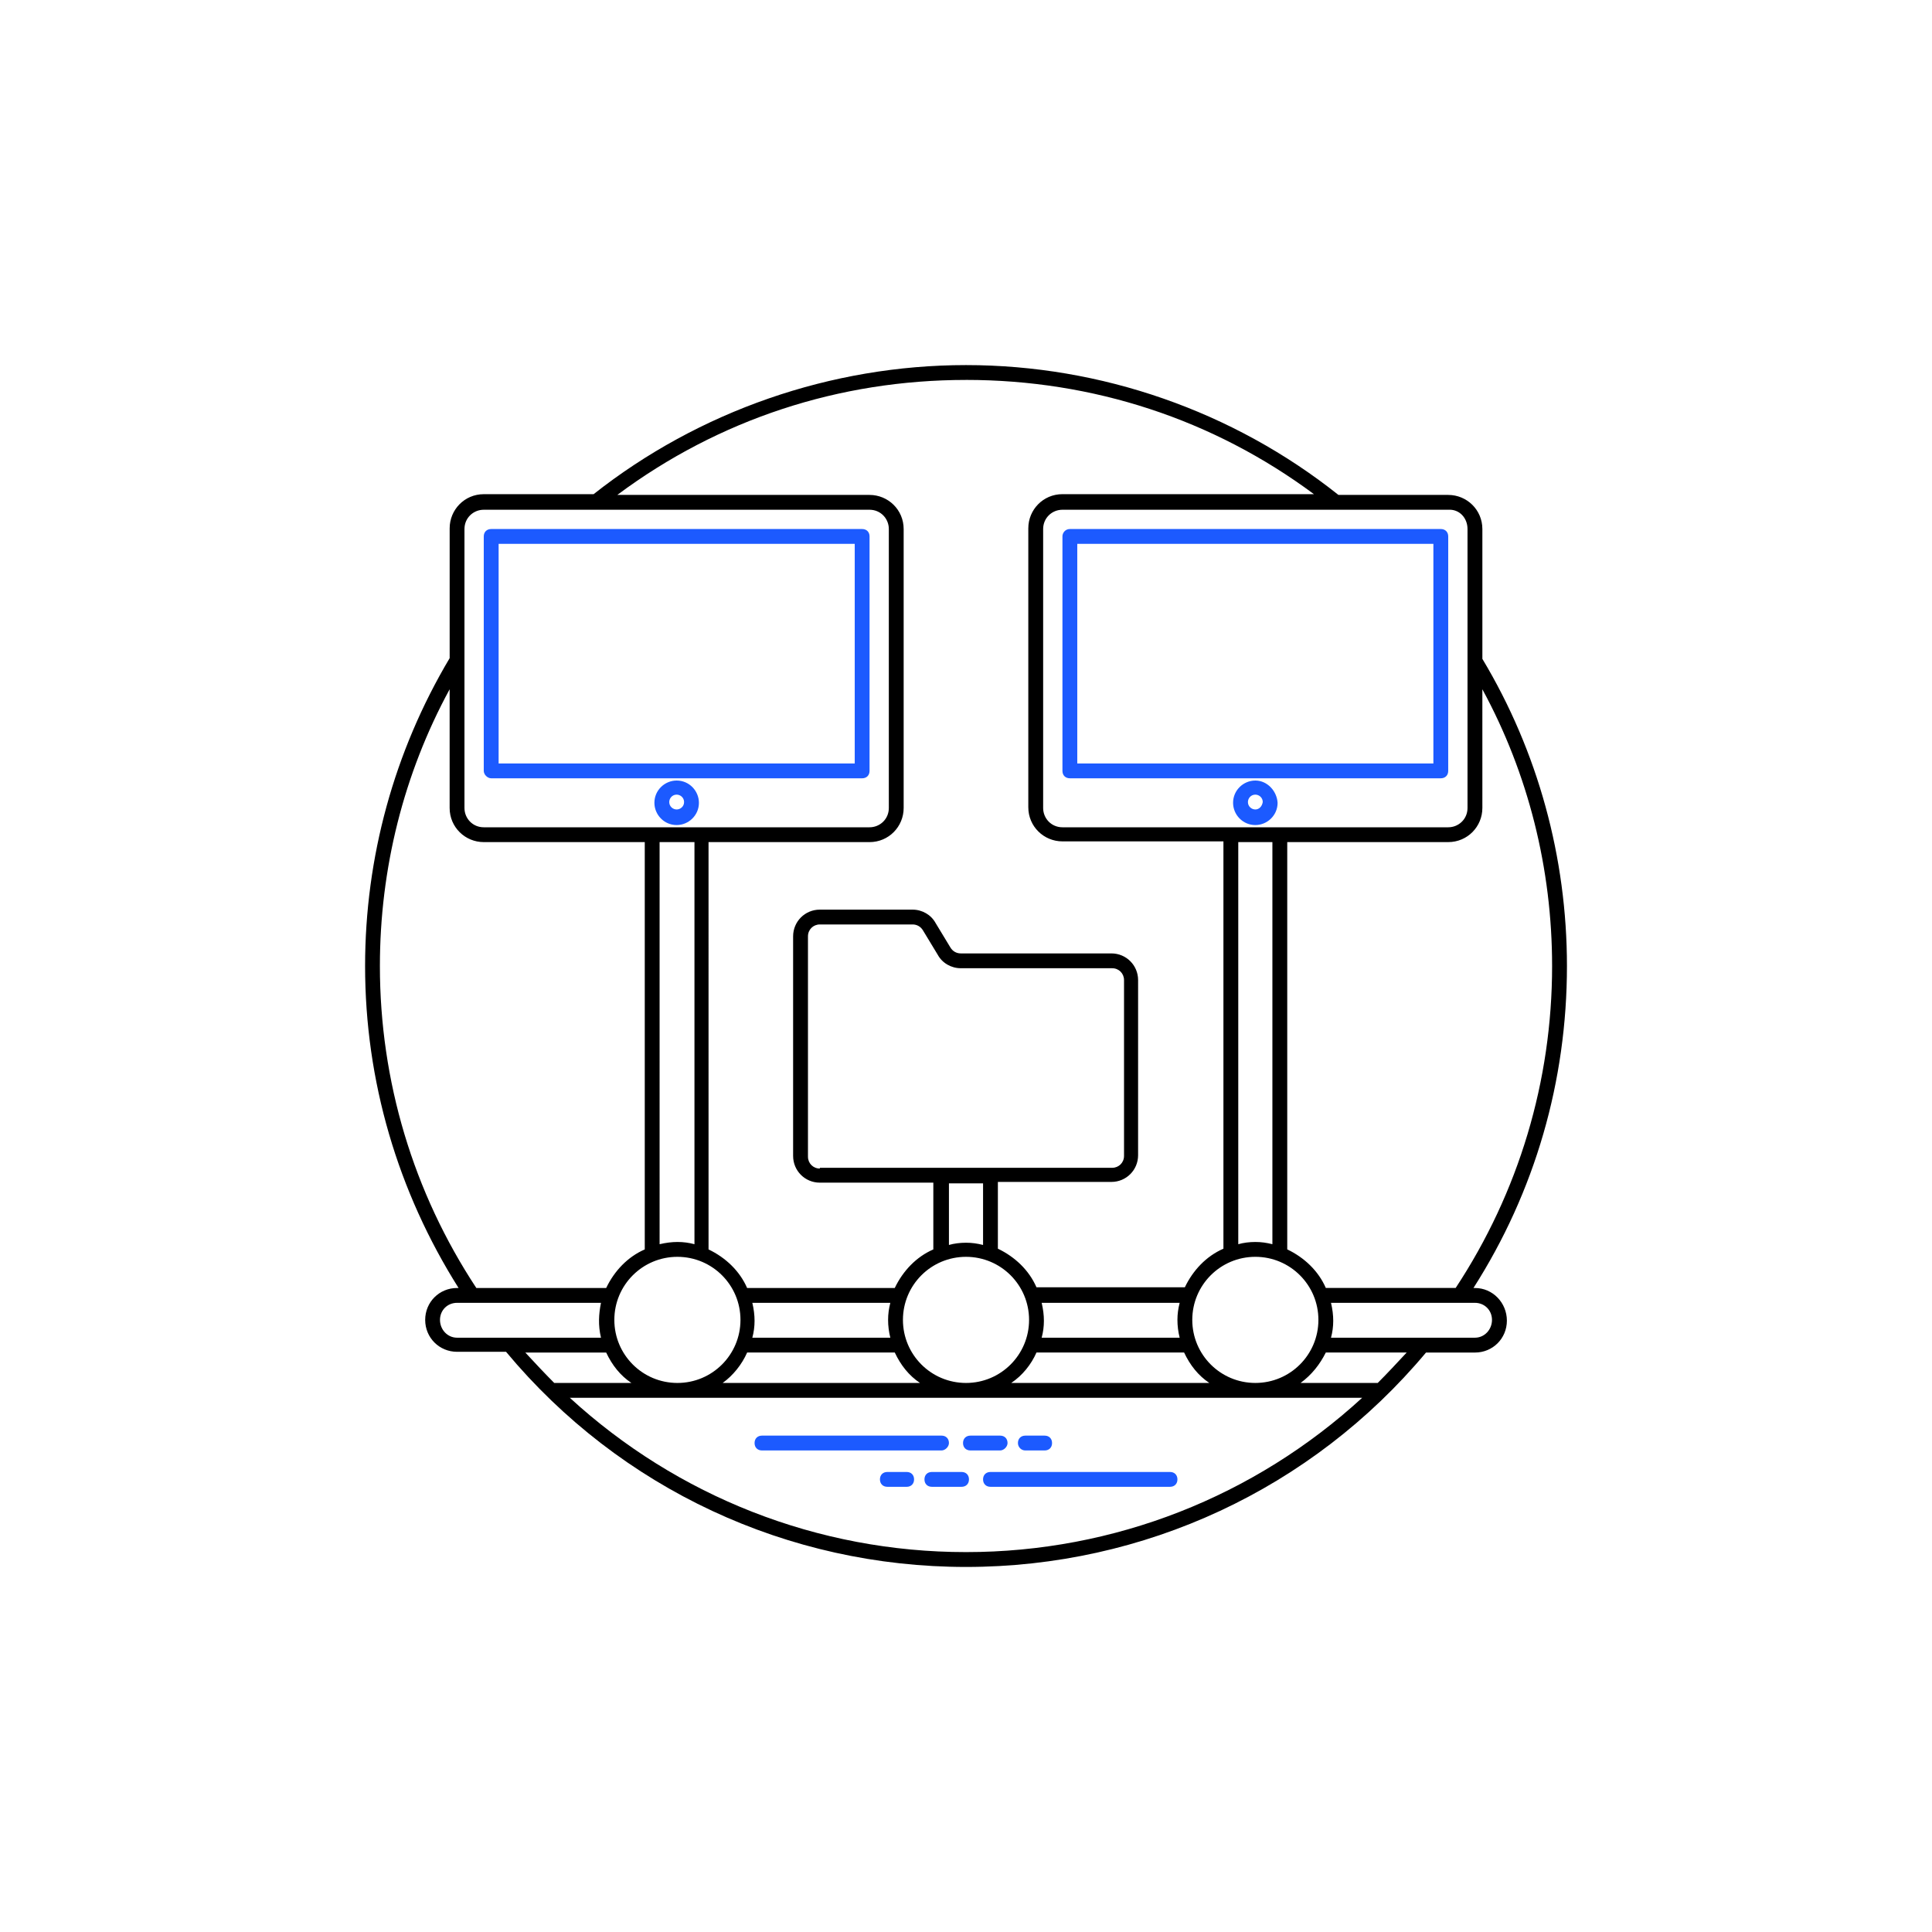 <?xml version="1.0" encoding="UTF-8"?>
<svg width="752pt" height="752pt" version="1.1" viewBox="0 0 752 752" xmlns="http://www.w3.org/2000/svg">
  <path fill="#1C5AFF" d="m369.36 561.68c0-1.734-1.156-2.887-2.887-2.887h-69.883c-1.734 0-2.887 1.156-2.887 2.887 0 1.734 1.156 2.887 2.887 2.887h69.883c1.441 0 2.887-1.441 2.887-2.887z"/>
  <path fill="#1C5AFF" d="m392.17 561.68c0-1.734-1.156-2.887-2.887-2.887h-11.551c-1.734 0-2.887 1.156-2.887 2.887 0 1.734 1.156 2.887 2.887 2.887h11.551c1.445 0 2.887-1.441 2.887-2.887z"/>
  <path fill="#1C5AFF" d="m399.1 564.57h7.508c1.734 0 2.887-1.156 2.887-2.887 0-1.734-1.156-2.887-2.887-2.887h-7.508c-1.734 0-2.887 1.156-2.887 2.887 0 1.445 1.156 2.887 2.887 2.887z"/>
  <path fill="#1C5AFF" d="m455.41 572.94h-69.883c-1.734 0-2.887 1.156-2.887 2.887 0 1.734 1.156 2.887 2.887 2.887h69.883c1.734 0 2.887-1.156 2.887-2.887s-1.156-2.887-2.887-2.887z"/>
  <path fill="#1C5AFF" d="m374.27 572.94h-11.551c-1.734 0-2.887 1.156-2.887 2.887 0 1.734 1.156 2.887 2.887 2.887h11.551c1.734 0 2.887-1.156 2.887-2.887s-1.156-2.887-2.887-2.887z"/>
  <path fill="#1C5AFF" d="m352.9 572.94h-7.508c-1.734 0-2.887 1.156-2.887 2.887 0 1.734 1.156 2.887 2.887 2.887l7.508 0.004c1.734 0 2.887-1.156 2.887-2.887 0.004-1.734-1.152-2.891-2.887-2.891z"/>
  <path d="m574.1 501.33h-0.578c23.969-37.539 36.387-80.566 36.387-125.32 0-42.16-11.262-83.453-32.918-119.55l-0.004-50.535c0-7.508-6.062-13.285-13.285-13.285h-42.738c-41.004-32.629-92.402-50.535-144.96-50.535-52.555 0-103.96 17.906-144.96 50.246h-42.738c-7.508 0-13.285 6.062-13.285 13.285v50.535c-21.656 36.383-32.918 77.676-32.918 119.84 0 44.758 12.707 87.785 36.387 125.32h-0.578c-6.93 0-12.418 5.488-12.418 12.418 0 6.93 5.488 12.418 12.418 12.418h19.059c44.469 53.422 109.73 83.742 179.04 83.742s134.57-30.32 179.04-83.453h19.059c6.93 0 12.418-5.488 12.418-12.418 0.004-6.93-5.484-12.703-12.414-12.703zm30.031-125.33c0 44.758-12.996 88.074-37.539 125.32h-50.535c-2.887-6.641-8.375-11.84-15.016-15.016v-158.53h62.664c7.508 0 13.285-6.062 13.285-13.285l-0.004-46.203c17.902 32.922 27.145 69.883 27.145 107.71zm-115.51 162.29c-13.57 0-24.547-10.973-24.547-24.547 0-13.57 10.973-24.547 24.547-24.547 13.57 0 24.547 10.973 24.547 24.547 0 13.574-10.973 24.547-24.547 24.547zm-249.5-24.543c0-13.57 10.973-24.547 24.547-24.547 13.57 0 24.547 10.973 24.547 24.547 0 13.57-10.973 24.547-24.547 24.547-13.574-0.004-24.547-10.977-24.547-24.547zm31.188-185.97v156.51c-4.332-1.156-8.664-1.156-13.57 0l-0.004-156.51zm76.234 192.9h-53.711c1.156-4.332 1.156-8.664 0-13.57h53.711c-0.578 2.309-0.867 4.332-0.867 6.641s0.289 4.617 0.867 6.93zm-55.73 5.773h57.465c2.309 4.91 5.488 8.953 9.816 11.84h-76.812c4.043-2.887 7.508-7.219 9.531-11.84zm60.641-12.703c0-13.57 10.973-24.547 24.547-24.547 13.57 0 24.547 10.973 24.547 24.547 0 13.57-10.973 24.547-24.547 24.547-13.574-0.004-24.547-10.977-24.547-24.547zm-32.344-58.91c-2.598 0-4.621-2.019-4.621-4.621v-85.766c0-2.598 2.019-4.621 4.621-4.621h36.098c1.734 0 3.176 0.867 4.043 2.309l5.773 9.531c1.734 3.176 5.199 5.199 8.953 5.199h58.91c2.598 0 4.621 2.019 4.621 4.621v68.438c0 2.598-2.019 4.621-4.621 4.621h-113.78zm63.531 5.773v23.969c-2.309-0.578-4.332-0.867-6.641-0.867s-4.621 0.289-6.641 0.867v-23.969zm76.523 60.066h-53.711c1.156-4.332 1.156-8.664 0-13.57h53.711c-0.578 2.309-0.867 4.332-0.867 6.641s0.289 4.617 0.867 6.93zm-55.734 5.773h57.465c2.309 4.91 5.488 8.953 9.816 11.84h-77.098c4.332-2.887 7.797-7.219 9.816-11.84zm91.828-198.67v156.51c-2.309-0.578-4.332-0.867-6.641-0.867s-4.621 0.289-6.641 0.867v-156.51zm75.949-121.86v108.58c0 4.332-3.465 7.508-7.508 7.508h-150.16c-4.332 0-7.508-3.465-7.508-7.508v-108.58c0-4.332 3.465-7.508 7.508-7.508h150.16c4.328-0.289 7.508 3.176 7.508 7.508zm-195.21-58.043c49.379 0 96.16 15.305 135.43 44.469h-97.891c-7.508 0-13.285 6.062-13.285 13.285v108.58c0 7.508 6.062 13.285 13.285 13.285h62.664v158.54c-6.641 2.887-11.84 8.375-15.016 15.016l-57.758-0.004c-2.887-6.641-8.375-11.84-15.016-15.016v-25.988h44.18c5.773 0 10.395-4.621 10.395-10.395l0.004-68.152c0-5.773-4.621-10.395-10.395-10.395h-58.621c-1.734 0-3.176-0.867-4.043-2.309l-5.773-9.531c-1.734-3.176-5.199-5.199-8.953-5.199h-36.098c-5.773 0-10.395 4.621-10.395 10.395v85.477c0 5.773 4.621 10.395 10.395 10.395h44.18v25.988c-6.641 2.887-11.84 8.375-15.016 15.016l-57.461 0.004c-2.887-6.641-8.375-11.84-15.016-15.016l-0.004-158.54h62.664c7.508 0 13.285-6.062 13.285-13.285v-108.57c0-7.508-6.062-13.285-13.285-13.285h-98.18c39.559-29.453 86.34-44.758 135.72-44.758zm-195.21 58.043c0-4.332 3.465-7.508 7.508-7.508h150.16c4.332 0 7.508 3.465 7.508 7.508v108.58c0 4.332-3.465 7.508-7.508 7.508h-150.16c-4.332 0-7.508-3.465-7.508-7.508zm-32.918 170.08c0-37.828 9.242-74.793 27.145-107.71v46.203c0 7.508 6.062 13.285 13.285 13.285h62.664v158.54c-6.641 2.887-11.84 8.375-15.016 15.016h-50.539c-24.547-37.254-37.539-80.566-37.539-125.33zm23.391 137.75c0-3.754 2.887-6.641 6.641-6.641h56.02c-0.867 4.332-1.156 8.664 0 13.57h-56.02c-3.754 0-6.641-3.176-6.641-6.93zm33.207 12.703h31.477c2.309 4.91 5.488 8.953 9.816 11.84h-30.031c-3.754-3.754-7.508-7.797-11.262-11.84zm17.328 17.617h308.41c-41.875 38.406-96.453 60.062-154.21 60.062s-112.33-21.656-154.2-60.062zm314.47-5.777h-30.031c4.332-3.176 7.508-7.219 9.816-11.84h31.477c-3.754 4.043-7.508 8.086-11.262 11.84zm37.828-17.613h-56.02c1.156-4.332 1.156-8.664 0-13.57h56.02c3.754 0 6.641 2.887 6.641 6.641s-2.887 6.93-6.641 6.93z"/>
  <path fill="#1C5AFF" d="m413.54 208.8v91.25c0 1.734 1.156 2.887 2.887 2.887h144.38c1.734 0 2.887-1.156 2.887-2.887l0.004-91.25c0-1.734-1.156-2.887-2.887-2.887h-144.39c-1.734 0-2.887 1.441-2.887 2.887zm5.773 2.887h138.61v85.477h-138.61z"/>
  <path fill="#1C5AFF" d="m488.62 303.81c-4.621 0-8.664 3.754-8.664 8.664 0 4.621 3.754 8.664 8.664 8.664 4.621 0 8.664-3.754 8.664-8.664-0.289-4.621-4.043-8.664-8.664-8.664zm0 11.262c-1.445 0-2.887-1.156-2.887-2.887 0-1.445 1.156-2.887 2.887-2.887 1.445 0 2.887 1.156 2.887 2.887-0.289 1.734-1.441 2.887-2.887 2.887z"/>
  <path fill="#1C5AFF" d="m191.19 302.94h144.38c1.734 0 2.887-1.156 2.887-2.887l0.004-91.25c0-1.734-1.156-2.887-2.887-2.887h-144.39c-1.734 0-2.887 1.156-2.887 2.887v91.25c0 1.445 1.445 2.887 2.887 2.887zm2.891-91.25h138.61v85.477h-138.61z"/>
  <path fill="#1C5AFF" d="m263.38 303.81c-4.621 0-8.664 3.754-8.664 8.664 0 4.621 3.754 8.664 8.664 8.664 4.621 0 8.664-3.754 8.664-8.664-0.004-4.621-3.758-8.664-8.664-8.664zm0 11.262c-1.445 0-2.887-1.156-2.887-2.887 0-1.445 1.156-2.887 2.887-2.887 1.445 0 2.887 1.156 2.887 2.887 0 1.734-1.445 2.887-2.887 2.887z"/>
</svg>
